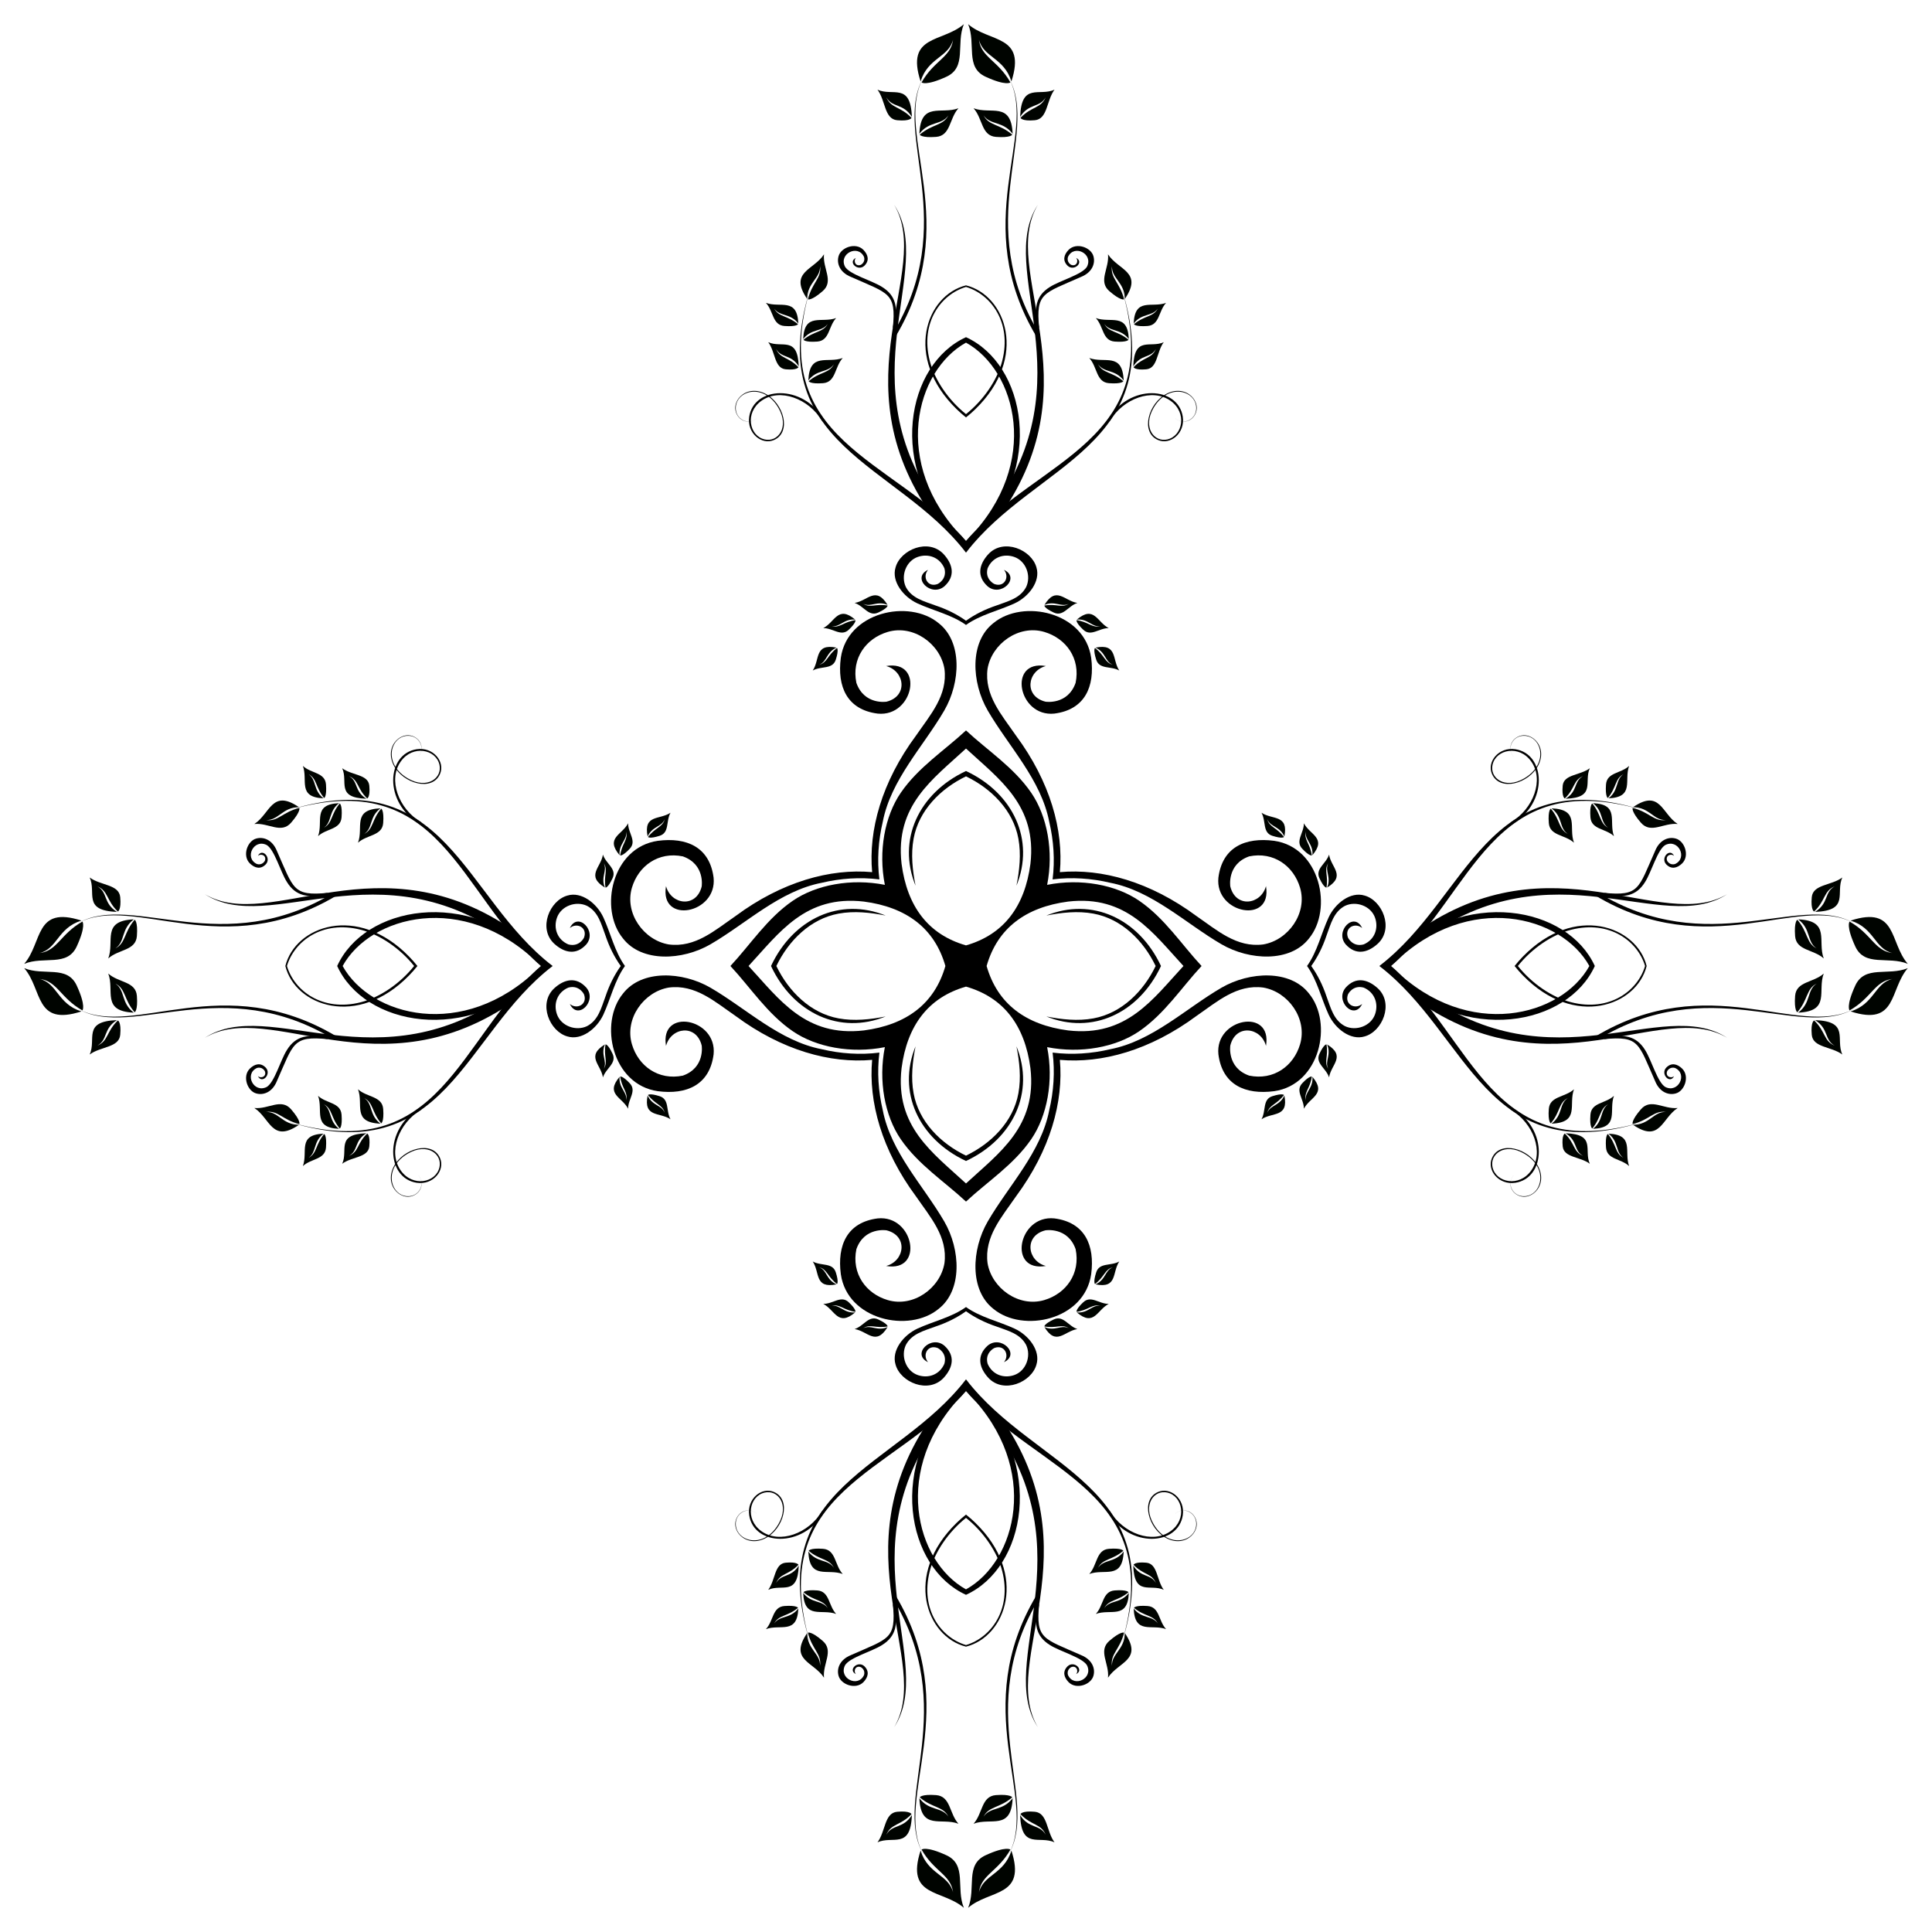 <?xml version="1.0" encoding="utf-8"?>

<!DOCTYPE svg PUBLIC "-//W3C//DTD SVG 1.1//EN" "http://www.w3.org/Graphics/SVG/1.1/DTD/svg11.dtd">
<svg version="1.1" id="Layer_1" xmlns="http://www.w3.org/2000/svg" xmlns:xlink="http://www.w3.org/1999/xlink" x="0px" y="0px"
	 viewBox="0 0 1641.099 1641.099" enable-background="new 0 0 1641.099 1641.099" xml:space="preserve">
<g id="layer1" transform="translate(0,-308.268)">
	<path d="M820.549,1489.921c62.061,70.657,170.275,84.283,132.414,214.065c41.268-133.852-73.966-147.723-132.414-224.072
		c-58.448,76.348-173.682,90.22-132.414,224.072C650.275,1574.204,758.488,1560.578,820.549,1489.921z"/>
	<path d="M459.445,1128.817c-70.657,62.061-84.283,170.275-214.065,132.414c133.852,41.268,147.723-73.966,224.072-132.414
		c-76.348-58.448-90.22-173.682-224.072-132.414C375.163,958.543,388.788,1066.756,459.445,1128.817z"/>
	<path d="M820.549,767.713c-62.061-70.657-170.275-84.283-132.414-214.065C646.867,687.5,762.101,701.372,820.549,777.72
		c58.448-76.348,173.682-90.22,132.414-224.072C990.824,683.43,882.611,697.056,820.549,767.713z"/>
	<path d="M1181.654,1128.817c70.657-62.061,84.283-170.275,214.065-132.414c-133.852-41.268-147.723,73.966-224.072,132.414
		c76.348,58.448,90.22,173.682,224.072,132.414C1265.936,1299.092,1252.311,1190.878,1181.654,1128.817z"/>
	<path d="M838.058,1128.817c9.228-32.213,33.259-50.01,69.304-54.735c49.658-5.691,71.773,26.479,97.907,54.735
		c-26.134,28.256-48.249,60.426-97.907,54.735C871.317,1178.827,847.285,1161.03,838.058,1128.817z M820.549,1111.309
		c-32.213-9.228-50.01-33.259-54.735-69.303c-5.691-49.658,26.479-71.773,54.735-97.907c28.256,26.134,60.426,48.249,54.735,97.907
		C870.559,1078.05,852.762,1102.081,820.549,1111.309z M803.041,1128.817c-9.228,32.213-33.259,50.01-69.303,54.735
		c-49.658,5.691-71.773-26.479-97.907-54.735c26.134-28.256,48.249-60.426,97.907-54.735
		C769.782,1078.807,793.814,1096.604,803.041,1128.817z M820.549,1146.325c32.213,9.228,50.01,33.259,54.735,69.304
		c5.691,49.658-26.479,71.773-54.735,97.907c-28.256-26.134-60.426-48.249-54.735-97.907
		C770.54,1179.584,788.337,1155.553,820.549,1146.325z M1020.654,1128.817c-16.983-18.208-31.259-40.518-52.933-55.391
		c-19.869-13.634-49.734-19.206-78.248-13.533c5.673-28.514,0.1-58.379-13.534-78.248c-14.872-21.674-37.183-35.95-55.39-52.933
		c-18.208,16.983-40.518,31.259-55.391,52.933c-13.634,19.869-19.206,49.734-13.533,78.248c-28.514-5.673-58.379-0.1-78.248,13.533
		c-21.674,14.872-35.95,37.183-52.933,55.391c16.983,18.208,31.259,40.518,52.933,55.391c19.869,13.634,49.734,19.206,78.248,13.533
		c-5.673,28.514-0.1,58.379,13.533,78.248c14.872,21.674,37.183,35.95,55.391,52.933c18.208-16.983,40.518-31.259,55.39-52.933
		c13.634-19.869,19.206-49.734,13.534-78.248c28.514,5.673,58.379,0.1,78.248-13.533
		C989.395,1169.335,1003.671,1147.025,1020.654,1128.817z"/>
	<path d="M820.549,1597.597c14.979,11.96,26.671,29.097,30.797,45.315c8.29,32.583-9.666,56.463-30.797,62.724
		c-21.131-6.261-39.087-30.141-30.797-62.724C793.879,1626.695,805.571,1609.557,820.549,1597.597z M820.549,1706.978
		c33.893-8.408,53.216-61.109,7.931-105.196c-2.636-2.567-5.283-4.889-7.931-6.978c-2.648,2.089-5.296,4.411-7.931,6.978
		C767.333,1645.869,786.657,1698.57,820.549,1706.978z M820.549,1662.952c50.252-22.861,68.146-110.093,6.68-174.143
		c-1.72-0.461-3.438-0.883-5.151-1.266l0,0c0.433,1.701,0.826,3.399,1.18,5.091c61.291,63.385,39.898,142.186-2.709,165.686
		c-42.607-23.5-64-102.301-2.709-165.686c0.354-1.692,0.747-3.39,1.18-5.091l0,0c-1.713,0.383-3.43,0.804-5.151,1.266
		C752.403,1552.859,770.298,1640.091,820.549,1662.952z"/>
	<path d="M351.769,1128.817c-11.96,14.979-29.097,26.671-45.315,30.797c-32.582,8.29-56.463-9.666-62.724-30.797
		c6.261-21.131,30.141-39.087,62.724-30.797C322.672,1102.146,339.809,1113.839,351.769,1128.817z M242.388,1128.817
		c8.408,33.893,61.109,53.216,105.196,7.932c2.567-2.636,4.889-5.283,6.978-7.932c-2.089-2.648-4.411-5.296-6.978-7.931
		C303.497,1075.601,250.796,1094.924,242.388,1128.817z M286.415,1128.817c22.861,50.252,110.093,68.146,174.143,6.68
		c0.461-1.72,0.883-3.438,1.266-5.151l0,0c-1.701,0.433-3.398,0.826-5.091,1.18c-63.385,61.291-142.186,39.898-165.686-2.709
		c23.5-42.607,102.301-64,165.686-2.709c1.692,0.354,3.39,0.747,5.091,1.18l0,0c-0.383-1.713-0.804-3.43-1.266-5.151
		C396.508,1060.671,309.276,1078.565,286.415,1128.817z"/>
	<path d="M820.549,660.037c-14.979-11.96-26.671-29.097-30.797-45.315c-8.29-32.582,9.666-56.463,30.797-62.724
		c21.131,6.261,39.087,30.141,30.797,62.724C847.22,630.94,835.528,648.077,820.549,660.037z M820.549,550.656
		c-33.893,8.408-53.216,61.109-7.931,105.196c2.636,2.567,5.283,4.889,7.931,6.978c2.648-2.089,5.296-4.411,7.931-6.978
		C873.766,611.765,854.442,559.064,820.549,550.656z M820.549,594.682c-50.252,22.861-68.146,110.093-6.68,174.143
		c1.72,0.461,3.438,0.883,5.151,1.266l0,0c-0.433-1.701-0.826-3.398-1.18-5.091c-61.291-63.385-39.898-142.186,2.709-165.686
		c42.607,23.5,64,102.301,2.709,165.686c-0.354,1.692-0.747,3.39-1.18,5.091l0,0c1.713-0.383,3.43-0.804,5.151-1.266
		C888.695,704.775,870.801,617.543,820.549,594.682z"/>
	<path d="M1289.33,1128.817c11.96-14.979,29.097-26.671,45.315-30.797c32.582-8.29,56.463,9.666,62.724,30.797
		c-6.261,21.131-30.142,39.087-62.724,30.797C1318.427,1155.488,1301.289,1143.796,1289.33,1128.817z M1398.711,1128.817
		c-8.408-33.893-61.109-53.216-105.196-7.931c-2.567,2.636-4.889,5.283-6.978,7.931c2.089,2.648,4.411,5.296,6.978,7.932
		C1337.601,1182.033,1390.303,1162.71,1398.711,1128.817z M1354.684,1128.817c-22.861-50.252-110.093-68.146-174.143-6.68
		c-0.461,1.72-0.883,3.438-1.266,5.151l0,0c1.701-0.433,3.399-0.826,5.091-1.18c63.385-61.291,142.186-39.898,165.686,2.709
		c-23.5,42.607-102.301,64-165.686,2.709c-1.692-0.354-3.39-0.747-5.091-1.18l0,0c0.383,1.713,0.804,3.43,1.266,5.151
		C1244.591,1196.963,1331.823,1179.069,1354.684,1128.817z"/>
	<path id="path4212" d="M1284.549,1008.363c30.97-18.527,28.346-59.768,2.566-63.693c-14.012-2.088-24.365,10.615-19.746,21.111
		c6.639,15.073,31.278,8.136,39.235-7.278c8.793-17.032-7.695-31.373-18.975-23.405c-5.561,3.928-6.121,11.498-1.776,16.025
		c-6.608-7.04-0.861-18.635,9.546-17.846c14.349,1.088,20.306,23.834-0.637,36.138c-16.579,9.736-29.644-0.403-26.92-11.709
		c3.129-12.985,22.549-16.86,32.71-2.774c11.255,15.602,1.973,40.411-17.046,51.683L1284.549,1008.363z"/>
	<path id="path4212_6_" d="M700.095,664.818c-18.527-30.97-59.769-28.346-63.693-2.566c-2.088,14.012,10.615,24.365,21.111,19.746
		c15.073-6.639,8.136-31.278-7.278-39.235c-17.032-8.793-31.373,7.695-23.405,18.975c3.928,5.56,11.498,6.121,16.025,1.776
		c-7.04,6.608-18.635,0.861-17.846-9.546c1.088-14.349,23.834-20.306,36.138,0.637c9.736,16.579-0.403,29.644-11.709,26.92
		c-12.985-3.129-16.86-22.55-2.774-32.711c15.602-11.254,40.411-1.972,51.683,17.046L700.095,664.818z"/>
	<path id="path4212_4_" d="M356.55,1249.271c-30.97,18.527-28.346,59.769-2.566,63.693c14.012,2.089,24.365-10.615,19.746-21.111
		c-6.639-15.073-31.278-8.136-39.235,7.278c-8.793,17.032,7.695,31.373,18.975,23.405c5.561-3.928,6.121-11.498,1.776-16.025
		c6.608,7.04,0.861,18.635-9.546,17.846c-14.349-1.088-20.306-23.833,0.637-36.138c16.579-9.736,29.644,0.403,26.92,11.709
		c-3.129,12.985-22.55,16.86-32.711,2.774c-11.254-15.602-1.972-40.411,17.046-51.683L356.55,1249.271z"/>
	<path id="path4212_2_" d="M941.004,1592.817c18.527,30.969,59.768,28.346,63.693,2.566c2.088-14.012-10.615-24.365-21.111-19.746
		c-15.073,6.639-8.136,31.278,7.278,39.235c17.032,8.793,31.373-7.695,23.405-18.975c-3.928-5.561-11.498-6.121-16.025-1.776
		c7.04-6.608,18.635-0.861,17.846,9.546c-1.088,14.349-23.834,20.306-36.138-0.637c-9.736-16.579,0.403-29.644,11.709-26.92
		c12.985,3.129,16.86,22.55,2.774,32.711c-15.602,11.254-40.411,1.972-51.683-17.046L941.004,1592.817z"/>
	<path id="path4212_1_" d="M1284.549,1249.271c30.97,18.527,28.346,59.769,2.566,63.693c-14.012,2.089-24.365-10.615-19.746-21.111
		c6.639-15.073,31.278-8.136,39.235,7.278c8.793,17.032-7.695,31.373-18.975,23.405c-5.561-3.928-6.121-11.498-1.776-16.025
		c-6.608,7.04-0.861,18.635,9.546,17.846c14.349-1.088,20.306-23.833-0.637-36.138c-16.579-9.736-29.644,0.403-26.92,11.709
		c3.129,12.985,22.549,16.86,32.71,2.774c11.255-15.602,1.973-40.411-17.046-51.683L1284.549,1249.271z"/>
	<path id="path4212_7_" d="M941.004,664.818c18.527-30.97,59.768-28.346,63.693-2.566c2.088,14.012-10.615,24.365-21.111,19.746
		c-15.073-6.639-8.136-31.278,7.278-39.235c17.032-8.793,31.373,7.695,23.405,18.975c-3.928,5.56-11.498,6.121-16.025,1.776
		c7.04,6.608,18.635,0.861,17.846-9.546c-1.088-14.349-23.834-20.306-36.138,0.637c-9.736,16.579,0.403,29.644,11.709,26.92
		c12.985-3.129,16.86-22.55,2.774-32.711c-15.602-11.254-40.411-1.972-51.683,17.046L941.004,664.818z"/>
	<path id="path4212_5_" d="M356.55,1008.363c-30.97-18.527-28.346-59.768-2.566-63.693c14.012-2.088,24.365,10.615,19.746,21.111
		c-6.639,15.073-31.278,8.136-39.235-7.278c-8.793-17.032,7.695-31.373,18.975-23.405c5.561,3.928,6.121,11.498,1.776,16.025
		c6.608-7.04,0.861-18.635-9.546-17.846c-14.349,1.088-20.306,23.834,0.637,36.138c16.579,9.736,29.644-0.403,26.92-11.709
		c-3.129-12.985-22.55-16.86-32.711-2.774c-11.254,15.602-1.972,40.411,17.046,51.683L356.55,1008.363z"/>
	<path id="path4212_3_" d="M700.095,1592.817c-18.527,30.969-59.769,28.346-63.693,2.566c-2.088-14.012,10.615-24.365,21.111-19.746
		c15.073,6.639,8.136,31.278-7.278,39.235c-17.032,8.793-31.373-7.695-23.405-18.975c3.928-5.561,11.498-6.121,16.025-1.776
		c-7.04-6.608-18.635-0.861-17.846,9.546c1.088,14.349,23.834,20.306,36.138-0.637c9.736-16.579-0.403-29.644-11.709-26.92
		c-12.985,3.129-16.86,22.55-2.774,32.711c15.602,11.254,40.411,1.972,51.683-17.046L700.095,1592.817z"/>
	<path d="M900.276,1049.09c35.467-3.206,76.527,8.029,116.061,37.318c17.495,12.026,34.13,27.025,56.682,24.096
		c21.22-3.59,37.698-26.423,31.318-48.12c-5.475-18.621-22.577-30.971-43.293-26.678c-19.077,6.75-15.981,25.681-15.973,25.614
		c4.578,18.385,25.974,15.616,30.292-0.348c5.574,32.664-43.55,23.604-40.419-7.184c3.329-26.06,22.97-34.498,47.366-31.306
		c39.018,5.584,50.266,58.025,29.468,83.084c-15.886,20.305-50.315,18.636-74.175,4.818c-30.665-17.845-58.77-45.38-94.6-52.269
		c-15.703-3.754-32.571-4.917-48.896-2.857c2.06-16.325,0.897-33.193-2.857-48.896c-6.889-35.83-34.424-63.934-52.269-94.6
		c-13.818-23.86-15.488-58.289,4.818-74.175c25.059-20.798,77.5-9.55,83.084,29.468c3.193,24.396-5.245,44.037-31.306,47.366
		c-30.788,3.13-39.848-45.993-7.184-40.419c-15.964,4.317-18.732,25.714-0.348,30.292c-0.066,0.008,18.865,3.104,25.614-15.973
		c4.293-20.716-8.056-37.818-26.678-43.293c-21.697-6.38-44.53,10.098-48.12,31.318c-2.929,22.552,12.07,39.187,24.096,56.682
		C892.248,972.563,903.482,1013.623,900.276,1049.09z"/>
	<path d="M900.276,1208.544c3.206,35.467-8.029,76.527-37.318,116.061c-12.026,17.495-27.025,34.13-24.096,56.682
		c3.591,21.22,26.423,37.698,48.12,31.318c18.622-5.475,30.971-22.577,26.678-43.293c-6.75-19.077-25.681-15.981-25.614-15.973
		c-18.385,4.578-15.616,25.974,0.348,30.292c-32.664,5.574-23.604-43.55,7.184-40.419c26.06,3.329,34.498,22.97,31.306,47.366
		c-5.584,39.018-58.025,50.266-83.084,29.468c-20.305-15.886-18.636-50.315-4.818-74.175c17.845-30.665,45.38-58.77,52.269-94.6
		c3.754-15.703,4.917-32.571,2.857-48.896c16.325,2.06,33.193,0.897,48.896-2.857c35.83-6.889,63.934-34.424,94.6-52.269
		c23.86-13.818,58.289-15.488,74.175,4.818c20.798,25.059,9.55,77.5-29.468,83.084c-24.396,3.193-44.037-5.245-47.366-31.306
		c-3.13-30.788,45.993-39.848,40.419-7.184c-4.317-15.964-25.714-18.732-30.292-0.348c-0.008-0.066-3.104,18.865,15.973,25.614
		c20.716,4.293,37.818-8.056,43.293-26.678c6.38-21.697-10.098-44.53-31.318-48.12c-22.552-2.929-39.187,12.07-56.682,24.096
		C976.804,1200.516,935.743,1211.75,900.276,1208.544z"/>
	<path d="M740.822,1208.544c-35.467,3.206-76.527-8.029-116.061-37.318c-17.495-12.026-34.13-27.025-56.682-24.096
		c-21.22,3.591-37.698,26.423-31.318,48.12c5.475,18.621,22.577,30.971,43.293,26.678c19.077-6.75,15.982-25.681,15.973-25.614
		c-4.578-18.385-25.974-15.616-30.292,0.348c-5.574-32.664,43.55-23.604,40.419,7.184c-3.329,26.06-22.97,34.498-47.366,31.306
		c-39.018-5.584-50.266-58.025-29.468-83.084c15.886-20.306,50.315-18.636,74.175-4.818c30.665,17.845,58.77,45.38,94.6,52.269
		c15.702,3.754,32.571,4.917,48.896,2.857c-2.06,16.325-0.897,33.193,2.857,48.896c6.889,35.83,34.424,63.934,52.269,94.6
		c13.818,23.86,15.488,58.289-4.818,74.175c-25.059,20.798-77.5,9.55-83.084-29.468c-3.193-24.396,5.245-44.037,31.306-47.366
		c30.788-3.13,39.848,45.993,7.184,40.419c15.964-4.317,18.732-25.714,0.348-30.292c0.066-0.008-18.865-3.104-25.614,15.973
		c-4.293,20.716,8.056,37.818,26.678,43.293c21.697,6.38,44.53-10.098,48.12-31.318c2.929-22.552-12.07-39.187-24.096-56.682
		C748.851,1285.071,737.616,1244.011,740.822,1208.544z"/>
	<path d="M740.822,1049.09c-3.206-35.467,8.029-76.527,37.318-116.061c12.026-17.495,27.025-34.13,24.096-56.682
		c-3.591-21.22-26.423-37.698-48.12-31.318c-18.621,5.475-30.971,22.577-26.678,43.293c6.75,19.077,25.681,15.981,25.614,15.973
		c18.385-4.578,15.616-25.974-0.348-30.292c32.664-5.574,23.604,43.55-7.184,40.419c-26.06-3.329-34.498-22.97-31.306-47.366
		c5.584-39.018,58.025-50.266,83.084-29.468c20.305,15.886,18.636,50.315,4.818,74.175c-17.845,30.665-45.38,58.77-52.269,94.6
		c-3.754,15.703-4.917,32.571-2.857,48.896c-16.325-2.06-33.193-0.897-48.896,2.857c-35.83,6.889-63.934,34.424-94.6,52.269
		c-23.86,13.818-58.289,15.488-74.175-4.818c-20.798-25.059-9.55-77.5,29.468-83.084c24.396-3.193,44.037,5.245,47.366,31.306
		c3.13,30.788-45.993,39.848-40.419,7.184c4.317,15.964,25.714,18.732,30.292,0.348c0.008,0.066,3.104-18.865-15.973-25.614
		c-20.716-4.293-37.818,8.056-43.293,26.678c-6.38,21.697,10.098,44.53,31.318,48.12c22.552,2.929,39.187-12.07,56.682-24.096
		C664.295,1057.119,705.356,1045.884,740.822,1049.09z"/>
	<path d="M1018.349,1128.817c-0.222-0.242-0.443-0.485-0.665-0.729l-0.787,0.729l0.787,0.729
		C1017.906,1129.302,1018.128,1129.059,1018.349,1128.817z"/>
	<path d="M820.549,1326.617c0.242-0.222,0.485-0.443,0.729-0.665l-0.729-0.786l-0.729,0.786
		C820.064,1326.174,820.307,1326.395,820.549,1326.617z"/>
	<path d="M622.75,1128.817c0.222,0.242,0.443,0.485,0.665,0.729l0.787-0.729l-0.787-0.729
		C623.193,1128.332,622.971,1128.575,622.75,1128.817z"/>
	<path d="M820.549,931.017c-0.242,0.222-0.485,0.443-0.729,0.665l0.729,0.787l0.729-0.787
		C821.034,931.461,820.791,931.239,820.549,931.017z"/>
	<path id="path4261" d="M1208.271,1106.634c111.251-81.218,203.394-2.769,258.824-38.797
		c-56.424,33.293-147.906-49.19-263.796,31.836L1208.271,1106.634z"/>
	<path id="path4261_6_" d="M798.367,741.095c-81.218-111.251-2.769-203.394-38.797-258.824
		c33.293,56.424-49.19,147.906,31.836,263.796L798.367,741.095z"/>
	<path id="path4261_4_" d="M432.827,1151c-111.251,81.218-203.394,2.769-258.824,38.797c56.424-33.293,147.906,49.19,263.796-31.836
		L432.827,1151z"/>
	<path id="path4261_2_" d="M842.732,1516.539c81.218,111.251,2.769,203.394,38.797,258.824
		c-33.293-56.424,49.19-147.906-31.836-263.796L842.732,1516.539z"/>
	<path id="path4261_1_" d="M1208.271,1151c111.251,81.218,203.394,2.769,258.824,38.797
		c-56.424-33.293-147.906,49.19-263.796-31.836L1208.271,1151z"/>
	<path id="path4261_7_" d="M842.732,741.095c81.218-111.251,2.769-203.394,38.797-258.824
		c-33.293,56.424,49.19,147.906-31.836,263.796L842.732,741.095z"/>
	<path id="path4261_5_" d="M432.827,1106.634c-111.251-81.218-203.394-2.769-258.824-38.797
		c56.424,33.293,147.906-49.19,263.796,31.836L432.827,1106.634z"/>
	<path id="path4261_3_" d="M798.367,1516.539c-81.218,111.251-2.769,203.394-38.797,258.824
		c33.293-56.424-49.19-147.906,31.836-263.796L798.367,1516.539z"/>
	<path d="M981.636,1128.817c-10.341-21.508-28.893-40.122-52.916-44.502c-13.241-2.436-26.843-0.938-39.939,1.643l0,0
		c38.755-15.788,78.53,2.587,97.399,42.859c-18.869,40.272-58.644,58.648-97.399,42.859l0,0c13.096,2.581,26.698,4.078,39.939,1.643
		C952.743,1168.939,971.295,1150.325,981.636,1128.817z"/>
	<path d="M820.549,1289.904c21.508-10.341,40.122-28.893,44.502-52.916c2.436-13.241,0.938-26.843-1.643-39.939l0,0
		c15.789,38.755-2.587,78.53-42.859,97.399c-40.272-18.869-58.648-58.644-42.859-97.399l0,0
		c-2.581,13.096-4.078,26.698-1.643,39.939C780.428,1261.011,799.041,1279.563,820.549,1289.904z"/>
	<path d="M659.462,1128.817c10.341,21.508,28.893,40.122,52.916,44.502c13.241,2.436,26.843,0.938,39.939-1.643l0,0
		c-38.755,15.789-78.53-2.587-97.399-42.859c18.869-40.272,58.644-58.648,97.399-42.859l0,0
		c-13.096-2.581-26.698-4.078-39.939-1.643C688.356,1088.696,669.803,1107.309,659.462,1128.817z"/>
	<path d="M820.549,967.73c-21.508,10.341-40.122,28.893-44.502,52.916c-2.436,13.241-0.938,26.843,1.643,39.939h0
		c-15.789-38.755,2.587-78.53,42.859-97.399c40.272,18.869,58.648,58.644,42.859,97.399h0c2.581-13.096,4.078-26.698,1.643-39.939
		C860.671,996.623,842.057,978.071,820.549,967.73z"/>
	<path d="M1113.825,1128.817c5.218-7.297,9.663-15.973,12.998-25.977c3.567-9.558,5.975-20.049,15.657-25.118
		c9.341-4.441,22.123-0.001,25.598,10.296c2.982,8.838-0.341,18.415-9.677,22.44c-9.369,2.607-13.373-5.697-13.351-5.673
		c-3.27-8.497,5.913-13.31,12.016-8.219c-6.817-14.391-23.648,2.725-13.923,13.977c8.499,9.336,18.555,7.239,27.274-0.747
		c13.813-12.961,3.773-36.699-11.323-40.822c-11.852-3.608-24.94,6.546-30.517,18.566c-6.183,13.399-9.609,29.125-18.328,41.278
		c8.719,12.153,12.145,27.88,18.328,41.278c5.577,12.019,18.665,22.174,30.517,18.566c15.097-4.124,25.137-27.862,11.323-40.822
		c-8.719-7.986-18.776-10.084-27.274-0.747c-9.725,11.251,7.106,28.367,13.923,13.977c-6.103,5.091-15.286,0.278-12.016-8.219
		c-0.022,0.024,3.982-8.28,13.351-5.673c9.336,4.025,12.659,13.602,9.677,22.44c-3.475,10.297-16.257,14.737-25.598,10.296
		c-9.682-5.069-12.09-15.56-15.657-25.118C1123.488,1144.79,1119.043,1136.115,1113.825,1128.817z"/>
	<path d="M820.549,1422.093c7.297,5.218,15.973,9.664,25.977,12.998c9.558,3.567,20.049,5.975,25.118,15.657
		c4.441,9.341,0.001,22.123-10.296,25.598c-8.838,2.982-18.415-0.341-22.44-9.677c-2.607-9.369,5.697-13.373,5.673-13.351
		c8.497-3.27,13.31,5.913,8.219,12.016c14.391-6.817-2.725-23.648-13.977-13.923c-9.337,8.499-7.239,18.555,0.747,27.274
		c12.96,13.813,36.699,3.773,40.822-11.324c3.608-11.852-6.546-24.939-18.566-30.517c-13.399-6.183-29.125-9.609-41.278-18.328
		c-12.153,8.719-27.88,12.145-41.278,18.328c-12.019,5.577-22.174,18.665-18.566,30.517c4.124,15.097,27.862,25.137,40.822,11.324
		c7.986-8.719,10.084-18.776,0.747-27.274c-11.252-9.725-28.367,7.106-13.977,13.923c-5.091-6.103-0.278-15.286,8.219-12.016
		c-0.024-0.021,8.28,3.982,5.673,13.351c-4.025,9.336-13.602,12.659-22.44,9.677c-10.297-3.475-14.737-16.257-10.296-25.598
		c5.069-9.682,15.56-12.09,25.118-15.657C804.577,1431.756,813.252,1427.311,820.549,1422.093z"/>
	<path d="M527.274,1128.817c-5.218,7.297-9.664,15.973-12.998,25.977c-3.567,9.558-5.975,20.049-15.657,25.118
		c-9.341,4.441-22.123,0.001-25.598-10.296c-2.982-8.838,0.341-18.415,9.677-22.44c9.369-2.607,13.373,5.697,13.351,5.673
		c3.27,8.497-5.913,13.31-12.016,8.219c6.817,14.391,23.648-2.725,13.923-13.977c-8.499-9.337-18.555-7.239-27.274,0.747
		c-13.813,12.96-3.773,36.699,11.324,40.822c11.852,3.608,24.94-6.546,30.517-18.566c6.183-13.399,9.609-29.125,18.328-41.278
		c-8.719-12.153-12.145-27.88-18.328-41.278c-5.577-12.019-18.665-22.174-30.517-18.566c-15.097,4.124-25.137,27.862-11.324,40.822
		c8.719,7.986,18.776,10.084,27.274,0.747c9.725-11.252-7.106-28.368-13.923-13.977c6.103-5.091,15.286-0.278,12.016,8.219
		c0.022-0.024-3.982,8.28-13.351,5.673c-9.336-4.025-12.659-13.602-9.677-22.44c3.475-10.297,16.257-14.737,25.598-10.296
		c9.682,5.069,12.09,15.56,15.657,25.118C517.61,1112.845,522.056,1121.52,527.274,1128.817z"/>
	<path d="M820.549,835.542c-7.297-5.218-15.973-9.664-25.977-12.998c-9.558-3.567-20.049-5.975-25.118-15.657
		c-4.441-9.341-0.001-22.123,10.296-25.598c8.838-2.982,18.415,0.341,22.44,9.677c2.607,9.369-5.697,13.373-5.673,13.351
		c-8.497,3.27-13.31-5.913-8.219-12.016c-14.391,6.817,2.725,23.648,13.977,13.923c9.336-8.499,7.239-18.555-0.747-27.274
		c-12.961-13.813-36.699-3.773-40.822,11.324c-3.608,11.852,6.546,24.94,18.566,30.517c13.399,6.183,29.125,9.609,41.278,18.328
		c12.153-8.719,27.88-12.145,41.278-18.328c12.019-5.577,22.174-18.665,18.566-30.517c-4.124-15.097-27.862-25.137-40.822-11.324
		c-7.986,8.719-10.084,18.776-0.747,27.274c11.252,9.725,28.367-7.106,13.977-13.923c5.091,6.103,0.278,15.286-8.219,12.016
		c0.024,0.022-8.28-3.982-5.673-13.351c4.025-9.336,13.602-12.659,22.44-9.677c10.297,3.475,14.737,16.257,10.296,25.598
		c-5.069,9.682-15.56,12.09-25.118,15.657C836.522,825.878,827.847,830.323,820.549,835.542z"/>
	<path id="path4271" d="M1364.953,1069.063c14.274,1.192,24.533,1.104,32.405-11.548c5.453-8.518,10.565-27.517,17.17-31.443
		c11.09-5.633,19.305,11.036,8.358,16.1c-4.633,1.421-6.736-2.663-6.725-2.652c-1.74-4.19,2.772-6.707,5.878-4.251
		c-3.583-7.08-11.745,1.666-6.754,7.144c4.355,4.54,9.337,3.364,13.577-0.728c6.712-6.636,2.011-19.306-5.563-21.163
		c-5.951-1.643-13.538,1.025-17.379,10.499c-14.404,32.399-13.353,38.511-43.282,35.68L1364.953,1069.063z"/>
	<path id="path4271_6_" d="M760.795,584.413c1.192-14.274,1.104-24.533-11.548-32.405c-8.518-5.453-27.517-10.565-31.443-17.17
		c-5.633-11.09,11.036-19.305,16.1-8.357c1.421,4.633-2.664,6.736-2.652,6.725c-4.19,1.74-6.707-2.772-4.251-5.878
		c-7.08,3.583,1.665,11.745,7.144,6.754c4.54-4.355,3.364-9.337-0.728-13.577c-6.636-6.712-19.306-2.011-21.163,5.563
		c-1.643,5.951,1.025,13.538,10.499,17.379c32.399,14.404,38.511,13.353,35.68,43.281L760.795,584.413z"/>
	<path id="path4271_4_" d="M276.146,1188.572c-14.274-1.192-24.533-1.104-32.405,11.548c-5.453,8.518-10.565,27.517-17.17,31.443
		c-11.09,5.633-19.305-11.036-8.357-16.1c4.633-1.421,6.736,2.664,6.725,2.652c1.74,4.19-2.772,6.707-5.878,4.251
		c3.583,7.08,11.745-1.666,6.754-7.144c-4.355-4.54-9.337-3.364-13.577,0.728c-6.712,6.636-2.011,19.306,5.563,21.163
		c5.951,1.643,13.538-1.025,17.379-10.499c14.404-32.399,13.353-38.511,43.282-35.68L276.146,1188.572z"/>
	<path id="path4271_2_" d="M880.304,1673.221c-1.192,14.274-1.104,24.533,11.548,32.405c8.518,5.453,27.517,10.565,31.443,17.17
		c5.633,11.09-11.036,19.305-16.1,8.358c-1.421-4.633,2.664-6.736,2.652-6.725c4.19-1.74,6.707,2.772,4.251,5.879
		c7.08-3.583-1.666-11.745-7.144-6.754c-4.54,4.355-3.364,9.337,0.728,13.577c6.636,6.712,19.306,2.011,21.163-5.563
		c1.643-5.951-1.025-13.538-10.499-17.379c-32.399-14.404-38.511-13.353-35.68-43.281L880.304,1673.221z"/>
	<path id="path4271_1_" d="M1364.953,1188.572c14.274-1.192,24.533-1.104,32.405,11.548c5.453,8.518,10.565,27.517,17.17,31.443
		c11.09,5.633,19.305-11.036,8.358-16.1c-4.633-1.421-6.736,2.664-6.725,2.652c-1.74,4.19,2.772,6.707,5.878,4.251
		c-3.583,7.08-11.745-1.666-6.754-7.144c4.355-4.54,9.337-3.364,13.577,0.728c6.712,6.636,2.011,19.306-5.563,21.163
		c-5.951,1.643-13.538-1.025-17.379-10.499c-14.404-32.399-13.353-38.511-43.282-35.68L1364.953,1188.572z"/>
	<path id="path4271_7_" d="M880.304,584.413c-1.192-14.274-1.104-24.533,11.548-32.405c8.518-5.453,27.517-10.565,31.443-17.17
		c5.633-11.09-11.036-19.305-16.1-8.357c-1.421,4.633,2.664,6.736,2.652,6.725c4.19,1.74,6.707-2.772,4.251-5.878
		c7.08,3.583-1.666,11.745-7.144,6.754c-4.54-4.355-3.364-9.337,0.728-13.577c6.636-6.712,19.306-2.011,21.163,5.563
		c1.643,5.951-1.025,13.538-10.499,17.379c-32.399,14.404-38.511,13.353-35.68,43.281L880.304,584.413z"/>
	<path id="path4271_5_" d="M276.146,1069.063c-14.274,1.192-24.533,1.104-32.405-11.548c-5.453-8.518-10.565-27.517-17.17-31.443
		c-11.09-5.633-19.305,11.036-8.357,16.1c4.633,1.421,6.736-2.663,6.725-2.652c1.74-4.19-2.772-6.707-5.878-4.251
		c3.583-7.08,11.745,1.666,6.754,7.144c-4.355,4.54-9.337,3.364-13.577-0.728c-6.712-6.636-2.011-19.306,5.563-21.163
		c5.951-1.643,13.538,1.025,17.379,10.499c14.404,32.399,13.353,38.511,43.282,35.68L276.146,1069.063z"/>
	<path id="path4271_3_" d="M760.795,1673.221c1.192,14.274,1.104,24.533-11.548,32.405c-8.518,5.453-27.517,10.565-31.443,17.17
		c-5.633,11.09,11.036,19.305,16.1,8.358c1.421-4.633-2.664-6.736-2.652-6.725c-4.19-1.74-6.707,2.772-4.251,5.879
		c-7.08-3.583,1.665-11.745,7.144-6.754c4.54,4.355,3.364,9.337-0.728,13.577c-6.636,6.712-19.306,2.011-21.163-5.563
		c-1.643-5.951,1.025-13.538,10.499-17.379c32.399-14.404,38.511-13.353,35.68-43.281L760.795,1673.221z"/>
	<path id="path4273" d="M1355.167,1068.978c96.411,57.625,171.521-1.22,218.797,22.945c-46.951-25.242-122.277,32.165-217.083-25.78
		L1355.167,1068.978z"/>
	<path id="path4273_6_" d="M760.71,594.2c57.625-96.411-1.22-171.521,22.945-218.797c-25.242,46.951,32.165,122.277-25.78,217.083
		L760.71,594.2z"/>
	<path id="path4273_4_" d="M285.932,1188.656c-96.411-57.625-171.521,1.22-218.797-22.945
		c46.951,25.242,122.277-32.165,217.083,25.78L285.932,1188.656z"/>
	<path id="path4273_2_" d="M880.389,1663.434c-57.625,96.411,1.22,171.521-22.945,218.797
		c25.242-46.951-32.165-122.277,25.78-217.083L880.389,1663.434z"/>
	<path id="path4273_1_" d="M1355.167,1188.656c96.411-57.625,171.521,1.22,218.797-22.945
		c-46.951,25.242-122.277-32.165-217.083,25.78L1355.167,1188.656z"/>
	<path id="path4273_7_" d="M880.389,594.2c-57.625-96.411,1.22-171.521-22.945-218.797c25.242,46.951-32.165,122.277,25.78,217.083
		L880.389,594.2z"/>
	<path id="path4273_5_" d="M285.932,1068.978c-96.411,57.625-171.521-1.22-218.797,22.945
		c46.951-25.242,122.277,32.165,217.083-25.78L285.932,1068.978z"/>
	<path id="path4273_3_" d="M760.71,1663.434c57.625,96.411-1.22,171.521,22.945,218.797
		c-25.242-46.951,32.165-122.277-25.78-217.083L760.71,1663.434z"/>
	<path id="path4277" fill="#000400" d="M1350.44,960.84c-5.32,11.414,5.764,25-20.569,25.91
		c10.519-6.494,6.751-14.804,14.821-19.261c-8.457,3.587-6.786,10.683-15.503,19.014c0,0-2.692-1.027-1.793-10.806
		S1342.098,967.025,1350.44,960.84L1350.44,960.84z"/>
	<path id="path4277_6_" fill="#000400" d="M652.572,598.927c11.414,5.32,25-5.764,25.91,20.569
		c-6.494-10.519-14.804-6.751-19.261-14.821c3.587,8.457,10.683,6.786,19.014,15.503c0,0-1.027,2.692-10.806,1.793
		C657.65,621.071,658.758,607.269,652.572,598.927L652.572,598.927z"/>
	<path id="path4277_4_" fill="#000400" d="M290.659,1296.795c5.32-11.414-5.764-25,20.569-25.91
		c-10.519,6.494-6.751,14.804-14.821,19.261c8.457-3.587,6.786-10.683,15.503-19.014c0,0,2.692,1.027,1.793,10.806
		S299.001,1290.609,290.659,1296.795L290.659,1296.795z"/>
	<path id="path4277_2_" fill="#000400" d="M988.527,1658.707c-11.414-5.319-25,5.764-25.91-20.569
		c6.494,10.519,14.804,6.751,19.261,14.821c-3.587-8.458-10.683-6.786-19.014-15.503c0,0,1.027-2.692,10.806-1.793
		S982.341,1650.366,988.527,1658.707L988.527,1658.707z"/>
	<path id="path4277_1_" fill="#000400" d="M1350.44,1296.795c-5.32-11.414,5.764-25-20.569-25.91
		c10.519,6.494,6.751,14.804,14.821,19.261c-8.457-3.587-6.786-10.683-15.503-19.014c0,0-2.692,1.027-1.793,10.806
		S1342.098,1290.609,1350.44,1296.795L1350.44,1296.795z"/>
	<path id="path4277_7_" fill="#000400" d="M988.527,598.927c-11.414,5.32-25-5.764-25.91,20.569
		c6.494-10.519,14.804-6.751,19.261-14.821c-3.587,8.457-10.683,6.786-19.014,15.503c0,0,1.027,2.692,10.806,1.793
		S982.341,607.269,988.527,598.927L988.527,598.927z"/>
	<path id="path4277_5_" fill="#000400" d="M290.659,960.84c5.32,11.414-5.764,25,20.569,25.91
		c-10.519-6.494-6.751-14.804-14.821-19.261c8.457,3.587,6.786,10.683,15.503,19.014c0,0,2.692-1.027,1.793-10.806
		S299.001,967.025,290.659,960.84L290.659,960.84z"/>
	<path id="path4277_3_" fill="#000400" d="M652.572,1658.707c11.414-5.319,25,5.764,25.91-20.569
		c-6.494,10.519-14.804,6.751-19.261,14.821c3.587-8.458,10.683-6.786,19.014-15.503c0,0-1.027-2.692-10.806-1.793
		C657.65,1636.563,658.758,1650.366,652.572,1658.707L652.572,1658.707z"/>
	<path id="path4279" fill="#000400" d="M1383.83,958.861c-4.526,12.108,4.914,26.564-17.532,27.531
		c8.966-6.901,5.754-15.731,12.633-20.466c-7.209,3.811-5.784,11.352-13.214,20.204c0,0-2.295-1.091-1.528-11.482
		C1364.955,964.257,1376.72,965.434,1383.83,958.861L1383.83,958.861z"/>
	<path id="path4279_6_" fill="#000400" d="M650.593,565.537c12.108,4.526,26.564-4.914,27.531,17.532
		c-6.901-8.966-15.731-5.754-20.466-12.633c3.811,7.209,11.352,5.784,20.204,13.214c0,0-1.091,2.295-11.482,1.528
		S657.166,572.646,650.593,565.537L650.593,565.537z"/>
	<path id="path4279_4_" fill="#000400" d="M257.269,1298.773c4.526-12.108-4.915-26.563,17.532-27.531
		c-8.966,6.901-5.754,15.731-12.633,20.466c7.209-3.811,5.784-11.352,13.214-20.204c0,0,2.295,1.091,1.528,11.482
		S264.379,1292.201,257.269,1298.773L257.269,1298.773z"/>
	<path id="path4279_2_" fill="#000400" d="M990.506,1692.098c-12.108-4.526-26.564,4.914-27.531-17.532
		c6.901,8.966,15.731,5.754,20.466,12.633c-3.811-7.209-11.352-5.784-20.204-13.214c0,0,1.091-2.295,11.482-1.528
		C985.11,1673.223,983.933,1684.988,990.506,1692.098L990.506,1692.098z"/>
	<path id="path4279_1_" fill="#000400" d="M1383.83,1298.773c-4.526-12.108,4.914-26.563-17.532-27.531
		c8.966,6.901,5.754,15.731,12.633,20.466c-7.209-3.811-5.784-11.352-13.214-20.204c0,0-2.295,1.091-1.528,11.482
		S1376.72,1292.201,1383.83,1298.773L1383.83,1298.773z"/>
	<path id="path4279_7_" fill="#000400" d="M990.506,565.537c-12.108,4.526-26.564-4.914-27.531,17.532
		c6.901-8.966,15.731-5.754,20.466-12.633c-3.811,7.209-11.352,5.784-20.204,13.214c0,0,1.091,2.295,11.482,1.528
		C985.11,584.412,983.933,572.646,990.506,565.537L990.506,565.537z"/>
	<path id="path4279_5_" fill="#000400" d="M257.269,958.861c4.526,12.108-4.915,26.564,17.532,27.531
		c-8.966-6.901-5.754-15.731-12.633-20.466c7.209,3.811,5.784,11.352,13.214,20.204c0,0,2.295-1.091,1.528-11.482
		C276.144,964.257,264.379,965.434,257.269,958.861L257.269,958.861z"/>
	<path id="path4279_3_" fill="#000400" d="M650.593,1692.098c12.108-4.526,26.564,4.914,27.531-17.532
		c-6.901,8.966-15.731,5.754-20.466,12.633c3.811-7.209,11.352-5.784,20.204-13.214c0,0-1.091-2.295-11.482-1.528
		S657.166,1684.988,650.593,1692.098L650.593,1692.098z"/>
	<path id="path4281" fill="#000400" d="M1337.011,1024.094c-4.928-12.835,5.347-28.186-19.107-29.212
		c9.771,7.322,6.271,16.691,13.768,21.716c-7.856-4.044-6.303-12.045-14.401-21.438c0,0-2.501,1.158-1.666,12.183
		C1316.44,1018.369,1329.262,1017.12,1337.011,1024.094L1337.011,1024.094z"/>
	<path id="path4281_6_" fill="#000400" d="M715.827,612.356c-12.835,4.928-28.186-5.347-29.212,19.107
		c7.322-9.771,16.691-6.271,21.716-13.768c-4.044,7.856-12.045,6.303-21.438,14.401c0,0,1.158,2.501,12.183,1.666
		C710.102,632.926,708.853,620.104,715.827,612.356L715.827,612.356z"/>
	<path id="path4281_4_" fill="#000400" d="M304.088,1233.54c4.928,12.835-5.347,28.186,19.107,29.212
		c-9.771-7.322-6.271-16.691-13.768-21.716c7.856,4.044,6.303,12.045,14.401,21.438c0,0,2.501-1.158,1.666-12.183
		C324.658,1239.265,311.837,1240.514,304.088,1233.54L304.088,1233.54z"/>
	<path id="path4281_2_" fill="#000400" d="M925.272,1645.278c12.835-4.928,28.186,5.347,29.212-19.107
		c-7.322,9.771-16.691,6.271-21.716,13.768c4.044-7.856,12.045-6.303,21.438-14.401c0,0-1.158-2.501-12.183-1.666
		C930.997,1624.708,932.246,1637.53,925.272,1645.278L925.272,1645.278z"/>
	<path id="path4281_1_" fill="#000400" d="M1337.011,1233.54c-4.928,12.835,5.347,28.186-19.107,29.212
		c9.771-7.322,6.271-16.691,13.768-21.716c-7.856,4.044-6.303,12.045-14.401,21.438c0,0-2.501-1.158-1.666-12.183
		C1316.44,1239.265,1329.262,1240.514,1337.011,1233.54L1337.011,1233.54z"/>
	<path id="path4281_7_" fill="#000400" d="M925.272,612.356c12.835,4.928,28.186-5.347,29.212,19.107
		c-7.322-9.771-16.691-6.271-21.716-13.768c4.044,7.856,12.045,6.303,21.438,14.401c0,0-1.158,2.501-12.183,1.666
		S932.246,620.104,925.272,612.356L925.272,612.356z"/>
	<path id="path4281_5_" fill="#000400" d="M304.088,1024.094c4.928-12.835-5.347-28.186,19.107-29.212
		c-9.771,7.322-6.271,16.691-13.768,21.716c7.856-4.044,6.303-12.045,14.401-21.438c0,0,2.501,1.158,1.666,12.183
		S311.837,1017.12,304.088,1024.094L304.088,1024.094z"/>
	<path id="path4281_3_" fill="#000400" d="M715.827,1645.278c-12.835-4.928-28.186,5.347-29.212-19.107
		c7.322,9.771,16.691,6.271,21.716,13.768c-4.044-7.856-12.045-6.303-21.438-14.401c0,0,1.158-2.501,12.183-1.666
		C710.102,1624.708,708.853,1637.53,715.827,1645.278L715.827,1645.278z"/>
	<path id="path4283" fill="#000400" d="M1370.94,1018.52c-4.606-12.32,4.988-27.029-17.839-28.012
		c9.123,7.021,5.855,16.006,12.854,20.824c-7.335-3.878-5.885-11.55-13.445-20.557c0,0-2.335,1.11-1.555,11.683
		S1363.706,1011.832,1370.94,1018.52L1370.94,1018.52z"/>
	<path id="path4283_6_" fill="#000400" d="M710.252,578.426c-12.32,4.606-27.029-4.988-28.012,17.839
		c7.021-9.123,16.006-5.855,20.824-12.854c-3.878,7.335-11.55,5.885-20.557,13.445c0,0,1.11,2.335,11.683,1.555
		C704.762,597.632,703.564,585.661,710.252,578.426L710.252,578.426z"/>
	<path id="path4283_4_" fill="#000400" d="M270.159,1239.115c4.606,12.32-4.988,27.029,17.839,28.012
		c-9.123-7.021-5.855-16.006-12.854-20.824c7.335,3.878,5.885,11.55,13.445,20.557c0,0,2.335-1.11,1.555-11.683
		S277.393,1245.802,270.159,1239.115L270.159,1239.115z"/>
	<path id="path4283_2_" fill="#000400" d="M930.847,1679.208c12.32-4.606,27.029,4.988,28.012-17.839
		c-7.021,9.123-16.006,5.855-20.824,12.854c3.878-7.335,11.55-5.885,20.557-13.445c0,0-1.11-2.335-11.683-1.555
		C936.337,1660.002,937.535,1671.973,930.847,1679.208L930.847,1679.208z"/>
	<path id="path4283_1_" fill="#000400" d="M1370.94,1239.115c-4.606,12.32,4.988,27.029-17.839,28.012
		c9.123-7.021,5.855-16.006,12.854-20.824c-7.335,3.878-5.885,11.55-13.445,20.557c0,0-2.335-1.11-1.555-11.683
		S1363.706,1245.802,1370.94,1239.115L1370.94,1239.115z"/>
	<path id="path4283_7_" fill="#000400" d="M930.847,578.426c12.32,4.606,27.029-4.988,28.012,17.839
		c-7.021-9.123-16.006-5.855-20.824-12.854c3.878,7.335,11.55,5.885,20.557,13.445c0,0-1.11,2.335-11.683,1.555
		C936.337,597.632,937.535,585.661,930.847,578.426L930.847,578.426z"/>
	<path id="path4283_5_" fill="#000400" d="M270.159,1018.52c4.606-12.32-4.988-27.029,17.839-28.012
		c-9.123,7.021-5.855,16.006-12.854,20.824c7.335-3.878,5.885-11.55,13.445-20.557c0,0,2.335,1.11,1.555,11.683
		S277.393,1011.832,270.159,1018.52L270.159,1018.52z"/>
	<path id="path4283_3_" fill="#000400" d="M710.252,1679.208c-12.32-4.606-27.029,4.988-28.012-17.839
		c7.021,9.123,16.006,5.855,20.824,12.854c-3.878-7.335-11.55-5.885-20.557-13.445c0,0,1.11-2.335,11.683-1.555
		C704.762,1660.002,703.564,1671.973,710.252,1679.208L710.252,1679.208z"/>
	<path id="path4285" fill="#000400" d="M1425.066,1008.195c-13.485-8.662-14.843-30.027-37.851-14.321
		c14.027,0.195,17.394,11.348,27.74,10.943c-9.988,1.568-14.172-6.978-28.122-10.251c0,0-1.469,2.787,7.008,12.536
		C1402.317,1016.851,1413.126,1006.947,1425.066,1008.195L1425.066,1008.195z"/>
	<path id="path4285_6_" fill="#000400" d="M699.927,524.3c-8.662,13.485-30.027,14.843-14.321,37.851
		c0.195-14.027,11.348-17.394,10.943-27.74c1.568,9.988-6.978,14.172-10.251,28.122c0,0,2.787,1.469,12.537-7.008
		C708.583,547.049,698.679,536.241,699.927,524.3L699.927,524.3z"/>
	<path id="path4285_4_" fill="#000400" d="M216.033,1249.44c13.485,8.662,14.843,30.026,37.851,14.321
		c-14.027-0.195-17.394-11.348-27.74-10.943c9.988-1.568,14.172,6.978,28.122,10.251c0,0,1.468-2.787-7.008-12.536
		C238.782,1240.783,227.973,1250.688,216.033,1249.44L216.033,1249.44z"/>
	<path id="path4285_2_" fill="#000400" d="M941.172,1733.334c8.662-13.485,30.027-14.843,14.321-37.85
		c-0.195,14.027-11.348,17.394-10.943,27.74c-1.568-9.988,6.978-14.172,10.251-28.122c0,0-2.787-1.469-12.536,7.007
		C932.516,1710.585,942.42,1721.394,941.172,1733.334L941.172,1733.334z"/>
	<path id="path4285_1_" fill="#000400" d="M1425.066,1249.44c-13.485,8.662-14.843,30.026-37.851,14.321
		c14.027-0.195,17.394-11.348,27.74-10.943c-9.988-1.568-14.172,6.978-28.122,10.251c0,0-1.469-2.787,7.008-12.536
		C1402.317,1240.783,1413.126,1250.688,1425.066,1249.44L1425.066,1249.44z"/>
	<path id="path4285_7_" fill="#000400" d="M941.172,524.3c8.662,13.485,30.027,14.843,14.321,37.851
		c-0.195-14.027-11.348-17.394-10.943-27.74c-1.568,9.988,6.978,14.172,10.251,28.122c0,0-2.787,1.469-12.536-7.008
		C932.516,547.049,942.42,536.241,941.172,524.3L941.172,524.3z"/>
	<path id="path4285_5_" fill="#000400" d="M216.033,1008.195c13.485-8.662,14.843-30.027,37.851-14.321
		c-14.027,0.195-17.394,11.348-27.74,10.943c9.988,1.568,14.172-6.978,28.122-10.251c0,0,1.468,2.787-7.008,12.536
		C238.782,1016.851,227.973,1006.947,216.033,1008.195L216.033,1008.195z"/>
	<path id="path4285_3_" fill="#000400" d="M699.927,1733.334c-8.662-13.485-30.027-14.843-14.321-37.85
		c0.195,14.027,11.348,17.394,10.943,27.74c1.568-9.988-6.978-14.172-10.251-28.122c0,0,2.787-1.469,12.537,7.007
		C708.583,1710.585,698.679,1721.394,699.927,1733.334L699.927,1733.334z"/>
	<path id="path4291" fill="#000400" d="M1071.544,998.62c9.195,6.227,23.175,1.266,19.445,20.206
		c-3.95-8.882-11.972-7.985-14.536-14.686c1.725,6.79,8.31,7.125,14.2,15.118c0,0-1.375,1.696-9.897-1.045
		C1072.234,1015.473,1075.595,1005.886,1071.544,998.62L1071.544,998.62z"/>
	<path id="path4291_6_" fill="#000400" d="M690.353,877.823c6.227-9.195,1.266-23.175,20.206-19.445
		c-8.882,3.95-7.985,11.972-14.686,14.536c6.79-1.725,7.125-8.31,15.118-14.2c0,0,1.696,1.375-1.045,9.897
		C707.205,877.133,697.618,873.771,690.353,877.823L690.353,877.823z"/>
	<path id="path4291_4_" fill="#000400" d="M569.555,1259.014c-9.195-6.227-23.175-1.266-19.445-20.205
		c3.95,8.882,11.972,7.985,14.536,14.686c-1.725-6.79-8.31-7.125-14.2-15.118c0,0,1.375-1.696,9.897,1.045
		C568.865,1242.162,565.504,1251.748,569.555,1259.014L569.555,1259.014z"/>
	<path id="path4291_2_" fill="#000400" d="M950.746,1379.812c-6.227,9.196-1.266,23.175-20.206,19.445
		c8.882-3.95,7.985-11.972,14.686-14.536c-6.79,1.725-7.125,8.31-15.118,14.2c0,0-1.696-1.375,1.045-9.897
		C933.894,1380.502,943.48,1383.863,950.746,1379.812L950.746,1379.812z"/>
	<path id="path4291_1_" fill="#000400" d="M1071.544,1259.014c9.195-6.227,23.175-1.266,19.445-20.205
		c-3.95,8.882-11.972,7.985-14.536,14.686c1.725-6.79,8.31-7.125,14.2-15.118c0,0-1.375-1.696-9.897,1.045
		C1072.234,1242.162,1075.595,1251.748,1071.544,1259.014L1071.544,1259.014z"/>
	<path id="path4291_7_" fill="#000400" d="M950.746,877.823c-6.227-9.195-1.266-23.175-20.206-19.445
		c8.882,3.95,7.985,11.972,14.686,14.536c-6.79-1.725-7.125-8.31-15.118-14.2c0,0-1.696,1.375,1.045,9.897
		C933.894,877.133,943.48,873.771,950.746,877.823L950.746,877.823z"/>
	<path id="path4291_5_" fill="#000400" d="M569.555,998.62c-9.195,6.227-23.175,1.266-19.445,20.206
		c3.95-8.882,11.972-7.985,14.536-14.686c-1.725,6.79-8.31,7.125-14.2,15.118c0,0,1.375,1.696,9.897-1.045
		C568.865,1015.473,565.504,1005.886,569.555,998.62L569.555,998.62z"/>
	<path id="path4291_3_" fill="#000400" d="M690.353,1379.812c6.227,9.196,1.266,23.175,20.206,19.445
		c-8.882-3.95-7.985-11.972-14.686-14.536c6.79,1.725,7.125,8.31,15.118,14.2c0,0,1.696-1.375-1.045-9.897
		S697.618,1383.863,690.353,1379.812L690.353,1379.812z"/>
	<path id="path4293" fill="#000400" d="M1107.577,1007.585c5.03,9.901,19.664,12.33,7.23,27.094
		c0.845-9.684-6.609-12.784-5.607-19.888c-1.778,6.776,3.821,10.257,5.104,20.104c0,0-2.024,0.818-8.153-5.706
		C1100.021,1022.664,1107.603,1015.904,1107.577,1007.585L1107.577,1007.585z"/>
	<path id="path4293_6_" fill="#000400" d="M699.317,841.79c9.901-5.03,12.33-19.664,27.094-7.23
		c-9.684-0.845-12.784,6.609-19.888,5.607c6.776,1.778,10.257-3.821,20.103-5.104c0,0,0.818,2.024-5.706,8.153
		C714.396,849.346,707.636,841.763,699.317,841.79L699.317,841.79z"/>
	<path id="path4293_4_" fill="#000400" d="M533.522,1250.049c-5.03-9.901-19.664-12.33-7.23-27.094
		c-0.845,9.684,6.609,12.784,5.607,19.888c1.778-6.776-3.821-10.257-5.104-20.104c0,0,2.024-0.818,8.153,5.706
		C541.078,1234.97,533.495,1241.73,533.522,1250.049L533.522,1250.049z"/>
	<path id="path4293_2_" fill="#000400" d="M941.781,1415.845c-9.901,5.03-12.33,19.664-27.094,7.23
		c9.684,0.845,12.784-6.609,19.888-5.607c-6.776-1.778-10.257,3.821-20.104,5.104c0,0-0.818-2.024,5.706-8.153
		S933.463,1415.871,941.781,1415.845L941.781,1415.845z"/>
	<path id="path4293_1_" fill="#000400" d="M1107.577,1250.049c5.03-9.901,19.664-12.33,7.23-27.094
		c0.845,9.684-6.609,12.784-5.607,19.888c-1.778-6.776,3.821-10.257,5.104-20.104c0,0-2.024-0.818-8.153,5.706
		C1100.021,1234.97,1107.603,1241.73,1107.577,1250.049L1107.577,1250.049z"/>
	<path id="path4293_7_" fill="#000400" d="M941.781,841.79c-9.901-5.03-12.33-19.664-27.094-7.23
		c9.684-0.845,12.784,6.609,19.888,5.607c-6.776,1.778-10.257-3.821-20.104-5.104c0,0-0.818,2.024,5.706,8.153
		C926.703,849.346,933.463,841.763,941.781,841.79L941.781,841.79z"/>
	<path id="path4293_5_" fill="#000400" d="M533.522,1007.585c-5.03,9.901-19.664,12.33-7.23,27.094
		c-0.845-9.684,6.609-12.784,5.607-19.888c1.778,6.776-3.821,10.257-5.104,20.104c0,0,2.024,0.818,8.153-5.706
		C541.078,1022.664,533.495,1015.904,533.522,1007.585L533.522,1007.585z"/>
	<path id="path4293_3_" fill="#000400" d="M699.317,1415.845c9.901,5.03,12.33,19.664,27.094,7.23
		c-9.684,0.845-12.784-6.609-19.888-5.607c6.776-1.778,10.257,3.821,20.103,5.104c0,0,0.818-2.024-5.706-8.153
		S707.636,1415.871,699.317,1415.845L699.317,1415.845z"/>
	<path id="path4295" fill="#000400" d="M1128.951,1034.207c1.646,10.983,14.755,17.914-1.697,27.991
		c3.86-8.921-2.233-14.217,0.961-20.641c-3.827,5.868,0.386,10.939-1.506,20.686c0,0-2.179,0.137-5.934-7.989
		C1117.02,1046.127,1126.349,1042.108,1128.951,1034.207z"/>
	<path id="path4295_6_" fill="#000400" d="M725.939,820.415c10.983-1.646,17.914-14.755,27.991,1.697
		c-8.921-3.86-14.217,2.233-20.641-0.961c5.868,3.827,10.939-0.386,20.686,1.506c0,0,0.137,2.179-7.989,5.934
		C737.86,832.347,733.84,823.017,725.939,820.415z"/>
	<path id="path4295_4_" fill="#000400" d="M512.148,1223.428c-1.646-10.983-14.755-17.914,1.697-27.991
		c-3.86,8.921,2.233,14.217-0.961,20.641c3.827-5.868-0.386-10.939,1.507-20.686c0,0,2.179-0.137,5.934,7.989
		C524.079,1211.507,514.75,1215.526,512.148,1223.428z"/>
	<path id="path4295_2_" fill="#000400" d="M915.16,1437.219c-10.983,1.646-17.914,14.755-27.991-1.697
		c8.921,3.86,14.217-2.233,20.641,0.961c-5.868-3.827-10.939,0.386-20.686-1.506c0,0-0.137-2.179,7.989-5.934
		C903.239,1425.287,907.259,1434.617,915.16,1437.219z"/>
	<path id="path4295_1_" fill="#000400" d="M1128.951,1223.428c1.646-10.983,14.755-17.914-1.697-27.991
		c3.86,8.921-2.233,14.217,0.961,20.641c-3.827-5.868,0.386-10.939-1.506-20.686c0,0-2.179-0.137-5.934,7.989
		C1117.02,1211.507,1126.349,1215.526,1128.951,1223.428z"/>
	<path id="path4295_7_" fill="#000400" d="M915.16,820.415c-10.983-1.646-17.914-14.755-27.991,1.697
		c8.921-3.86,14.217,2.233,20.641-0.961c-5.868,3.827-10.939-0.386-20.686,1.506c0,0-0.137,2.179,7.989,5.934
		C903.239,832.347,907.259,823.017,915.16,820.415z"/>
	<path id="path4295_5_" fill="#000400" d="M512.148,1034.207c-1.646,10.983-14.755,17.914,1.697,27.991
		c-3.86-8.921,2.233-14.217-0.961-20.641c3.827,5.868-0.386,10.939,1.507,20.686c0,0,2.179,0.137,5.934-7.989
		C524.079,1046.127,514.75,1042.108,512.148,1034.207z"/>
	<path id="path4295_3_" fill="#000400" d="M725.939,1437.219c10.983,1.646,17.914,14.755,27.991-1.697
		c-8.921,3.86-14.217-2.233-20.641,0.961c5.868-3.827,10.939,0.386,20.686-1.506c0,0,0.137-2.179-7.989-5.934
		C737.86,1425.287,733.84,1434.617,725.939,1437.219z"/>
	<path id="path4299" fill="#000400" d="M1564.938,1053.636c-5.995,12.864,6.497,28.175-23.181,29.201
		c11.855-7.319,7.608-16.685,16.704-21.707c-9.532,4.042-7.648,12.04-17.472,21.429c0,0-3.034-1.157-2.021-12.179
		S1555.537,1060.607,1564.938,1053.636L1564.938,1053.636z"/>
	<path id="path4299_6_" fill="#000400" d="M745.368,384.428c12.864,5.995,28.175-6.497,29.201,23.181
		c-7.319-11.855-16.685-7.608-21.707-16.704c4.042,9.532,12.04,7.648,21.429,17.472c0,0-1.157,3.034-12.179,2.021
		S752.34,393.829,745.368,384.428L745.368,384.428z"/>
	<path id="path4299_4_" fill="#000400" d="M76.161,1203.998c5.995-12.865-6.497-28.175,23.181-29.201
		c-11.855,7.319-7.608,16.685-16.704,21.707c9.532-4.042,7.648-12.04,17.472-21.429c0,0,3.034,1.157,2.021,12.178
		C101.118,1198.275,85.562,1197.027,76.161,1203.998L76.161,1203.998z"/>
	<path id="path4299_2_" fill="#000400" d="M895.731,1873.206c-12.865-5.995-28.175,6.497-29.201-23.181
		c7.319,11.855,16.685,7.608,21.707,16.704c-4.042-9.532-12.04-7.648-21.429-17.472c0,0,1.157-3.034,12.179-2.021
		C890.008,1848.249,888.759,1863.805,895.731,1873.206L895.731,1873.206z"/>
	<path id="path4299_1_" fill="#000400" d="M1564.938,1203.998c-5.995-12.865,6.497-28.175-23.181-29.201
		c11.855,7.319,7.608,16.685,16.704,21.707c-9.532-4.042-7.648-12.04-17.472-21.429c0,0-3.034,1.157-2.021,12.178
		C1539.981,1198.275,1555.537,1197.027,1564.938,1203.998L1564.938,1203.998z"/>
	<path id="path4299_7_" fill="#000400" d="M895.731,384.428c-12.865,5.995-28.175-6.497-29.201,23.181
		c7.319-11.855,16.685-7.608,21.707-16.704c-4.042,9.532-12.04,7.648-21.429,17.472c0,0,1.157,3.034,12.179,2.021
		C890.008,409.385,888.759,393.829,895.731,384.428L895.731,384.428z"/>
	<path id="path4299_5_" fill="#000400" d="M76.161,1053.636c5.995,12.864-6.497,28.175,23.181,29.201
		c-11.855-7.319-7.608-16.685-16.704-21.707c9.532,4.042,7.648,12.04,17.472,21.429c0,0,3.034-1.157,2.021-12.179
		C101.118,1059.359,85.562,1060.607,76.161,1053.636L76.161,1053.636z"/>
	<path id="path4299_3_" fill="#000400" d="M745.368,1873.206c12.864-5.995,28.175,6.497,29.201-23.181
		c-7.319,11.855-16.685,7.608-21.707,16.704c4.042-9.532,12.04-7.648,21.429-17.472c0,0-1.157-3.034-12.179-2.021
		C751.091,1848.249,752.34,1863.805,745.368,1873.206L745.368,1873.206z"/>
	<path id="path4303" fill="#000400" d="M1549.149,1122.406c-5.602-14.589,6.078-32.04-21.719-33.206
		c11.107,8.323,7.128,18.974,15.65,24.685c-8.931-4.597-7.165-13.692-16.37-24.369c0,0-2.843,1.316-1.894,13.849
		C1525.766,1115.898,1540.341,1114.478,1549.149,1122.406z"/>
	<path id="path4303_6_" fill="#000400" d="M814.138,400.217c-14.589,5.602-32.04-6.078-33.206,21.719
		c8.323-11.107,18.974-7.128,24.685-15.65c-4.597,8.93-13.692,7.165-24.369,16.37c0,0,1.316,2.843,13.849,1.893
		C807.63,423.6,806.211,409.025,814.138,400.217z"/>
	<path id="path4303_4_" fill="#000400" d="M91.95,1135.228c5.602,14.589-6.078,32.04,21.719,33.206
		c-11.107-8.323-7.128-18.974-15.65-24.685c8.93,4.597,7.165,13.692,16.37,24.369c0,0,2.843-1.316,1.893-13.849
		C115.332,1141.736,100.758,1143.156,91.95,1135.228z"/>
	<path id="path4303_2_" fill="#000400" d="M826.961,1857.417c14.589-5.601,32.04,6.078,33.206-21.719
		c-8.323,11.107-18.974,7.128-24.685,15.65c4.597-8.931,13.692-7.165,24.369-16.37c0,0-1.316-2.843-13.849-1.893
		C833.469,1834.034,834.888,1848.609,826.961,1857.417z"/>
	<path id="path4303_1_" fill="#000400" d="M1549.149,1135.228c-5.602,14.589,6.078,32.04-21.719,33.206
		c11.107-8.323,7.128-18.974,15.65-24.685c-8.931,4.597-7.165,13.692-16.37,24.369c0,0-2.843-1.316-1.894-13.849
		C1525.766,1141.736,1540.341,1143.156,1549.149,1135.228z"/>
	<path id="path4303_7_" fill="#000400" d="M826.961,400.217c14.589,5.602,32.04-6.078,33.206,21.719
		c-8.323-11.107-18.974-7.128-24.685-15.65c4.597,8.93,13.692,7.165,24.369,16.37c0,0-1.316,2.843-13.849,1.893
		C833.469,423.6,834.888,409.025,826.961,400.217z"/>
	<path id="path4303_5_" fill="#000400" d="M91.95,1122.406c5.602-14.589-6.078-32.04,21.719-33.206
		c-11.107,8.323-7.128,18.974-15.65,24.685c8.93-4.597,7.165-13.692,16.37-24.369c0,0,2.843,1.316,1.893,13.849
		C115.332,1115.898,100.758,1114.478,91.95,1122.406z"/>
	<path id="path4303_3_" fill="#000400" d="M814.138,1857.417c-14.589-5.601-32.04,6.078-33.206-21.719
		c8.323,11.107,18.974,7.128,24.685,15.65c-4.597-8.931-13.692-7.165-24.369-16.37c0,0,1.316-2.843,13.849-1.893
		C807.63,1834.034,806.211,1848.609,814.138,1857.417z"/>
	<path id="path4307" fill="#000400" d="M1620.549,1126.994c-15.804-18.235-8.7-49.674-48.601-36.749
		c20.18,6.234,20.311,23.774,35.429,27.579c-15.094-1.973-17.511-16.093-36.274-26.742c0,0-3.304,3.403,4.803,21.083
		C1584.014,1129.845,1603.83,1120.125,1620.549,1126.994L1620.549,1126.994z"/>
	<path id="path4307_6_" fill="#000400" d="M818.726,328.817c-18.235,15.804-49.674,8.7-36.749,48.601
		c6.234-20.18,23.774-20.311,27.579-35.429c-1.973,15.094-16.093,17.511-26.742,36.274c0,0,3.403,3.304,21.083-4.803
		C821.578,365.353,811.857,345.536,818.726,328.817L818.726,328.817z"/>
	<path id="path4307_4_" fill="#000400" d="M20.549,1130.64c15.804,18.235,8.7,49.674,48.601,36.749
		c-20.18-6.234-20.311-23.774-35.429-27.579c15.094,1.973,17.511,16.093,36.274,26.742c0,0,3.304-3.403-4.803-21.083
		C57.085,1127.789,37.269,1137.509,20.549,1130.64L20.549,1130.64z"/>
	<path id="path4307_2_" fill="#000400" d="M822.372,1928.817c18.235-15.804,49.674-8.7,36.749-48.601
		c-6.234,20.18-23.774,20.311-27.579,35.429c1.973-15.094,16.093-17.511,26.742-36.274c0,0-3.403-3.304-21.083,4.803
		C819.521,1892.281,829.242,1912.098,822.372,1928.817L822.372,1928.817z"/>
	<path id="path4307_1_" fill="#000400" d="M1620.549,1130.64c-15.804,18.235-8.7,49.674-48.601,36.749
		c20.18-6.234,20.311-23.774,35.429-27.579c-15.094,1.973-17.511,16.093-36.274,26.742c0,0-3.304-3.403,4.803-21.083
		C1584.014,1127.789,1603.83,1137.509,1620.549,1130.64L1620.549,1130.64z"/>
	<path id="path4307_7_" fill="#000400" d="M822.372,328.817c18.235,15.804,49.674,8.7,36.749,48.601
		c-6.234-20.18-23.774-20.311-27.579-35.429c1.973,15.094,16.093,17.511,26.742,36.274c0,0-3.403,3.304-21.083-4.803
		C819.521,365.353,829.242,345.536,822.372,328.817L822.372,328.817z"/>
	<path id="path4307_5_" fill="#000400" d="M20.549,1126.994c15.804-18.235,8.7-49.674,48.601-36.749
		c-20.18,6.234-20.311,23.774-35.429,27.579c15.094-1.973,17.511-16.093,36.274-26.742c0,0,3.304,3.403-4.803,21.083
		C57.085,1129.845,37.269,1120.125,20.549,1126.994L20.549,1126.994z"/>
	<path id="path4307_3_" fill="#000400" d="M818.726,1928.817c-18.235-15.804-49.674-8.7-36.749-48.601
		c6.234,20.18,23.774,20.311,27.579,35.429c-1.973-15.094-16.093-17.511-26.742-36.274c0,0,3.403-3.304,21.083,4.803
		S811.857,1912.098,818.726,1928.817L818.726,1928.817z"/>
</g>
</svg>
